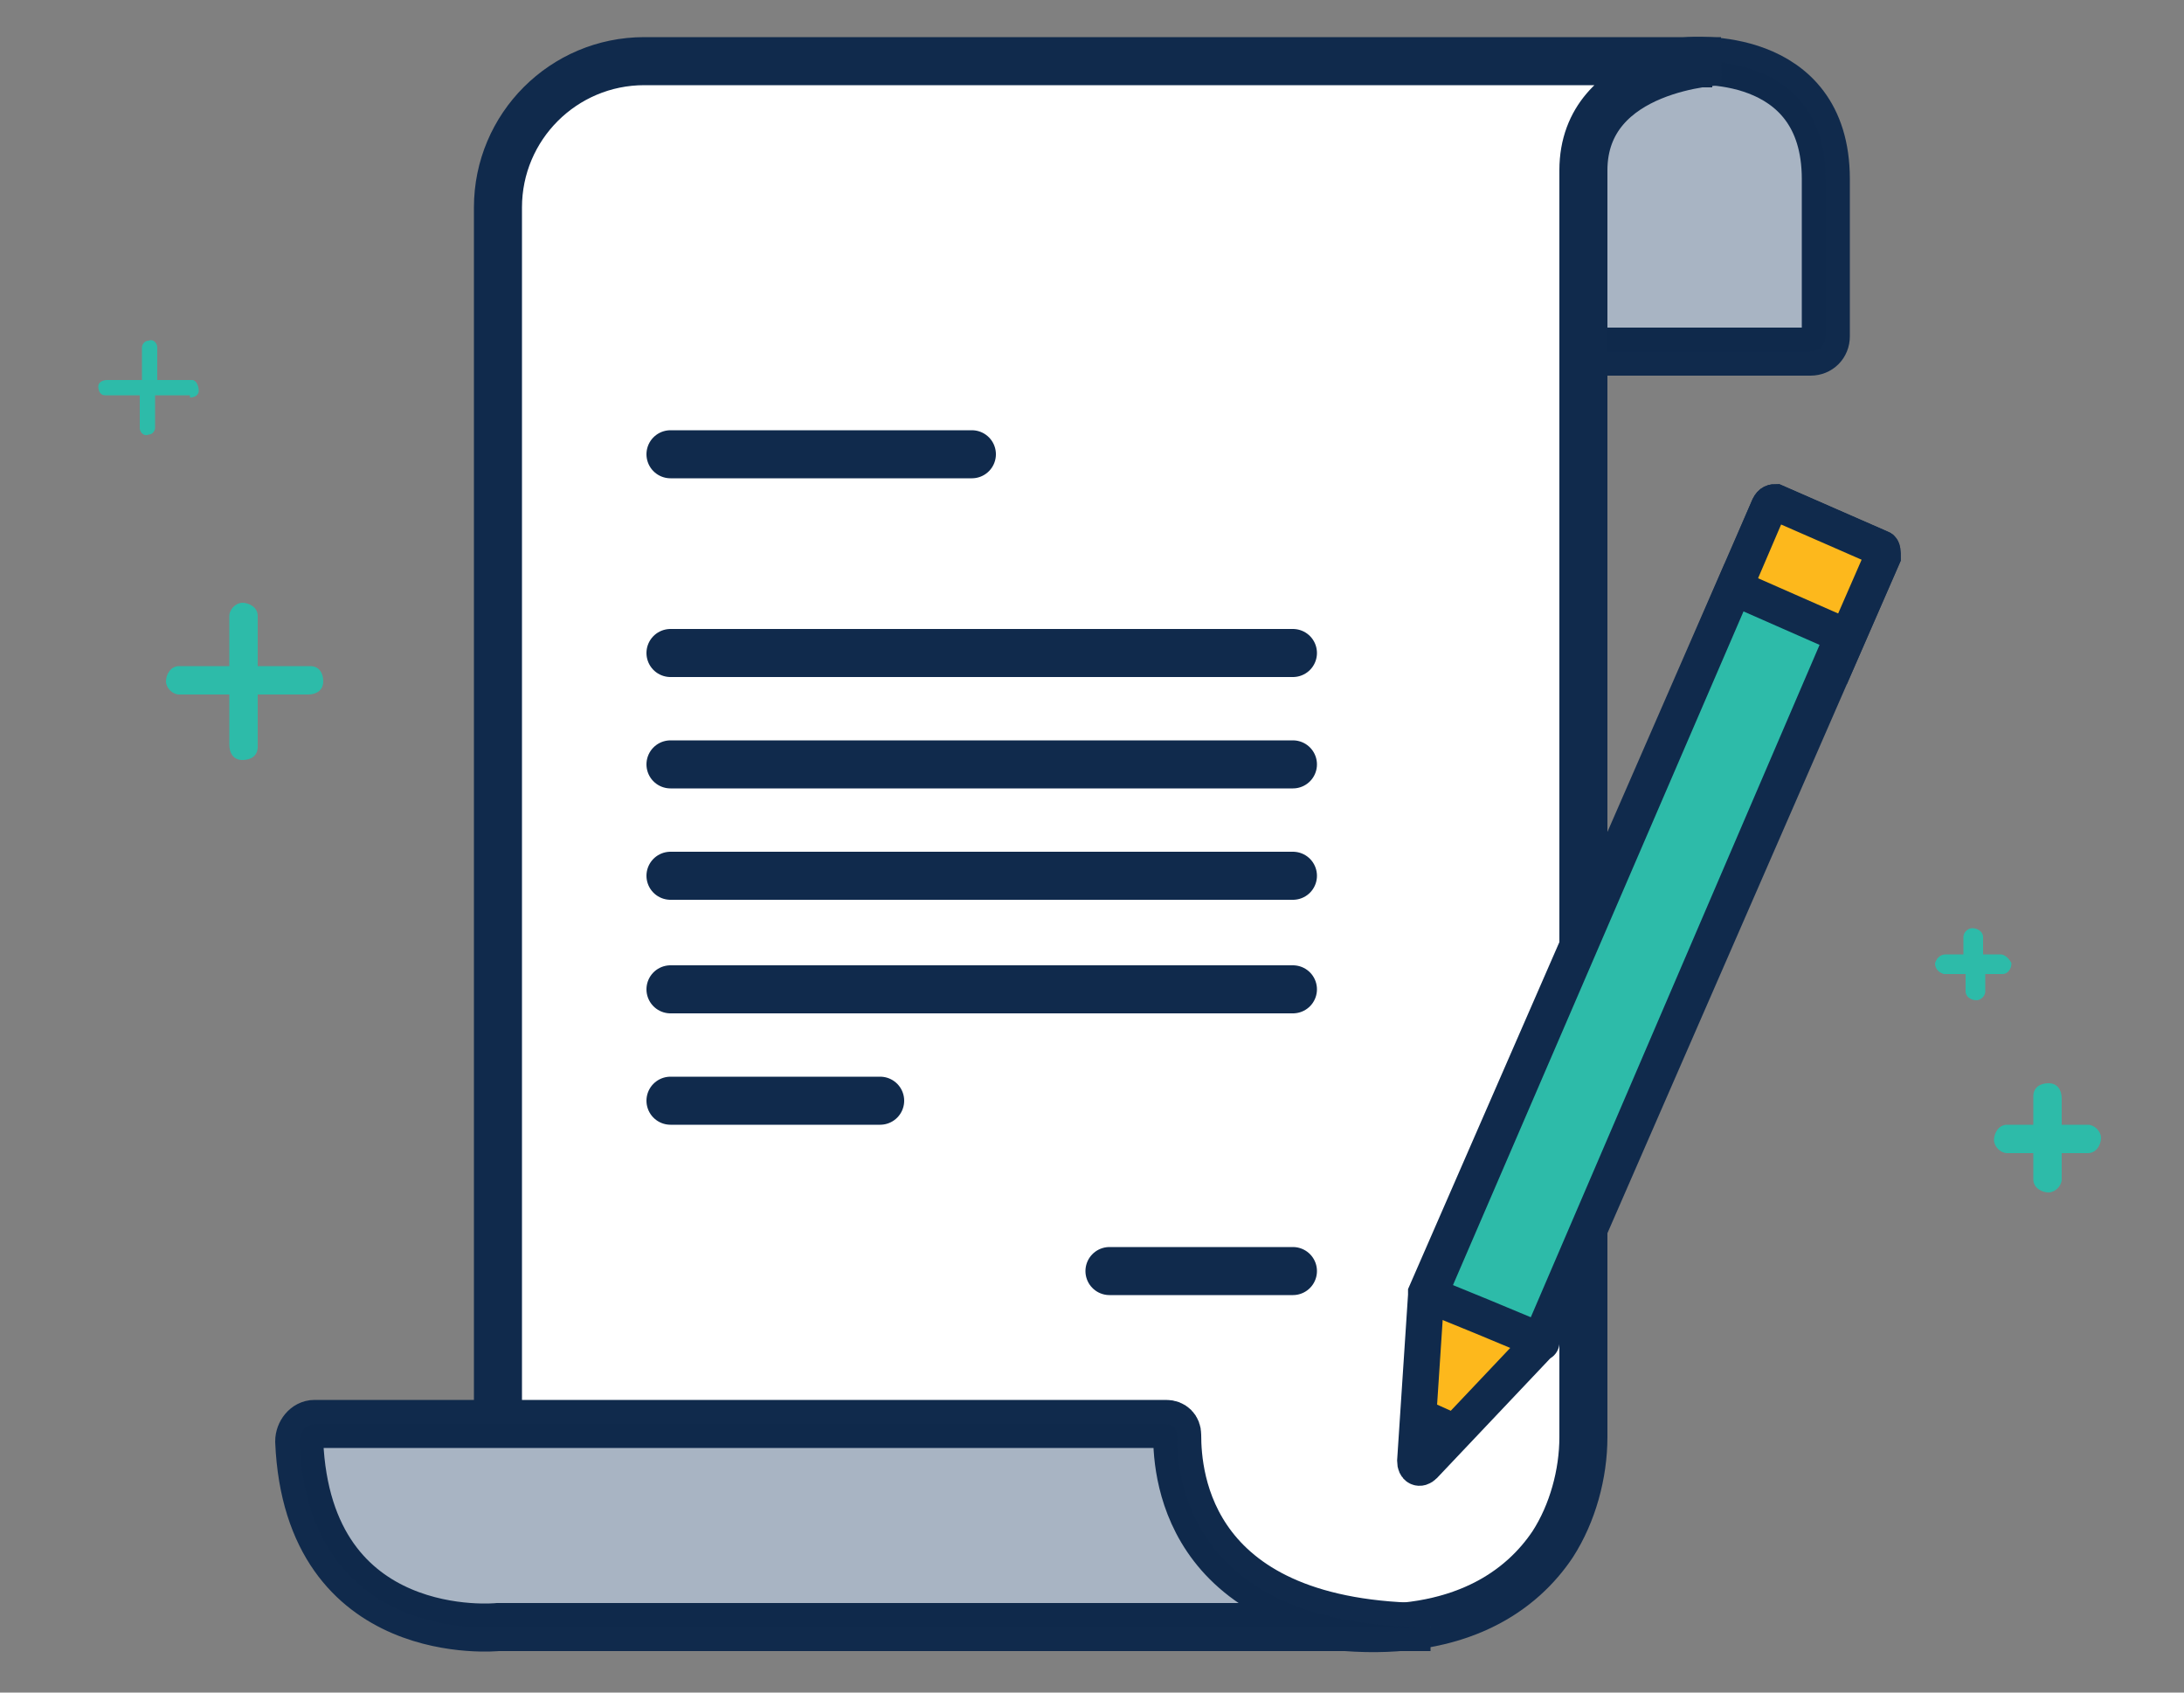 <svg xmlns="http://www.w3.org/2000/svg" xmlns:xlink="http://www.w3.org/1999/xlink" x="0px" y="0px" viewBox="0 0 100 77.5" style="enable-background:new 0 0 100 77.5;" xml:space="preserve"><rect x="0" y="0" width="100" height="77.5" fill="#808080" stroke="none"/><style type="text/css">	.st0{fill:#FDE1CB;}	.st1{fill:#E8AE8E;}	.st2{fill:#40BAEC;}	.st3{fill:#102A4C;}	.st4{opacity:0.15;fill:#40BAEC;}	.st5{fill:url(#SVGID_3_);}	.st6{fill:#144877;}	.st7{fill:#F4B94E;}	.st8{fill:#6F4FA3;}	.st9{fill:#F37254;}	.st10{fill:#2DBBA9;}	.st11{fill:#FFFFFF;}	.st12{opacity:0.15;fill:#694480;}	.st13{opacity:0.7;}	.st14{fill:#134777;}	.st15{fill:none;}	.st16{fill:url(#SVGID_8_);}	.st17{fill:url(#SVGID_9_);}	.st18{fill:url(#SVGID_10_);}	.st19{fill:url(#SVGID_11_);}	.st20{fill:url(#SVGID_12_);}	.st21{fill:url(#SVGID_13_);}	.st22{fill:url(#SVGID_14_);}	.st23{fill:url(#SVGID_15_);}	.st24{fill:url(#SVGID_16_);}	.st25{fill:url(#SVGID_17_);}	.st26{fill:url(#SVGID_18_);}	.st27{fill:url(#SVGID_19_);}	.st28{fill:url(#SVGID_20_);}	.st29{fill:url(#SVGID_21_);}	.st30{fill:url(#SVGID_22_);}	.st31{fill:url(#SVGID_23_);}	.st32{fill:url(#SVGID_24_);}	.st33{fill:url(#SVGID_25_);}	.st34{fill:url(#SVGID_26_);}	.st35{fill:url(#SVGID_27_);}	.st36{fill:url(#SVGID_28_);}	.st37{fill:url(#SVGID_29_);}	.st38{fill:url(#SVGID_30_);}	.st39{fill:url(#SVGID_31_);}	.st40{fill:url(#SVGID_32_);}	.st41{fill:url(#SVGID_33_);}	.st42{fill:url(#SVGID_34_);}	.st43{fill:url(#SVGID_35_);}	.st44{fill:url(#SVGID_36_);}	.st45{fill:url(#SVGID_37_);}	.st46{fill:url(#SVGID_38_);}	.st47{fill:url(#SVGID_39_);}	.st48{fill:url(#SVGID_40_);}	.st49{fill:url(#SVGID_41_);}	.st50{fill:url(#SVGID_42_);}	.st51{fill:url(#SVGID_43_);}	.st52{fill:url(#SVGID_44_);}	.st53{fill:url(#SVGID_45_);}	.st54{fill:url(#SVGID_46_);}	.st55{fill:url(#SVGID_47_);}	.st56{fill:url(#SVGID_48_);}	.st57{fill:url(#SVGID_49_);}	.st58{fill:url(#SVGID_50_);}	.st59{fill:url(#SVGID_51_);}	.st60{fill:url(#SVGID_52_);}	.st61{fill:url(#SVGID_53_);}	.st62{fill:url(#SVGID_54_);}	.st63{fill:url(#SVGID_55_);}	.st64{fill:url(#SVGID_56_);}	.st65{fill:url(#SVGID_57_);}	.st66{fill:url(#SVGID_58_);}	.st67{fill:url(#SVGID_59_);}	.st68{fill:url(#SVGID_60_);}	.st69{fill:url(#SVGID_61_);}	.st70{fill:url(#SVGID_62_);}	.st71{fill:url(#SVGID_63_);}	.st72{fill:url(#SVGID_64_);}	.st73{fill:url(#SVGID_65_);}	.st74{clip-path:url(#SVGID_73_);fill:url(#SVGID_74_);}	.st75{opacity:0.85;clip-path:url(#SVGID_80_);fill:#144877;}	.st76{opacity:0.85;clip-path:url(#SVGID_80_);fill:#40BAEC;}	.st77{clip-path:url(#SVGID_86_);fill:url(#SVGID_87_);}	.st78{opacity:0.6;}	.st79{clip-path:url(#SVGID_91_);fill:url(#SVGID_92_);}	.st80{fill:#3F8080;}	.st81{fill:none;stroke:#E9EFF6;stroke-miterlimit:10;}	.st82{fill:url(#SVGID_93_);}	.st83{fill:url(#SVGID_94_);}	.st84{fill:url(#SVGID_95_);}	.st85{fill:url(#SVGID_96_);}	.st86{fill:url(#SVGID_97_);}	.st87{fill:url(#SVGID_98_);}	.st88{fill:url(#SVGID_99_);}	.st89{fill:url(#SVGID_100_);}	.st90{fill:url(#SVGID_101_);}	.st91{fill:url(#SVGID_102_);}	.st92{fill:url(#SVGID_103_);}	.st93{fill:url(#SVGID_104_);}	.st94{fill:url(#SVGID_105_);}	.st95{fill:url(#SVGID_106_);}	.st96{fill:url(#SVGID_107_);}	.st97{fill:url(#SVGID_108_);}	.st98{fill:url(#SVGID_109_);}	.st99{fill:url(#SVGID_110_);}	.st100{fill:url(#SVGID_111_);}	.st101{fill:url(#SVGID_112_);}	.st102{fill:url(#SVGID_113_);}	.st103{fill:url(#SVGID_114_);}	.st104{fill:url(#SVGID_115_);}	.st105{fill:url(#SVGID_116_);}	.st106{fill:url(#SVGID_117_);}	.st107{fill:url(#SVGID_118_);}	.st108{fill:url(#SVGID_119_);}	.st109{fill:url(#SVGID_120_);}	.st110{fill:url(#SVGID_121_);}	.st111{opacity:0.7;fill:#FFFFFF;stroke:#144877;stroke-width:0.892;stroke-miterlimit:10;}	.st112{fill:none;stroke:#144877;stroke-width:2.287;stroke-miterlimit:10;}	.st113{fill:#52BDE2;}	.st114{fill:#E9EFF6;}	.st115{fill:none;stroke:#FFFFFF;stroke-width:2;stroke-miterlimit:10;}	.st116{fill:none;stroke:#FFFFFF;stroke-width:2;stroke-linecap:round;stroke-miterlimit:10;}	.st117{opacity:0.5;clip-path:url(#SVGID_123_);fill:#231F20;}	.st118{fill:none;stroke:#FFFFFF;stroke-width:3;stroke-linecap:round;stroke-miterlimit:10;}	.st119{opacity:0.2;fill:none;stroke:#40BAEC;stroke-width:0.96;stroke-miterlimit:10;}	.st120{fill:none;stroke:#FFFFFF;stroke-width:1.036;stroke-miterlimit:10;}	.st121{fill-rule:evenodd;clip-rule:evenodd;fill:#FFFFFF;}	.st122{opacity:0.7;fill:none;stroke:#FFFFFF;stroke-miterlimit:10;}	.st123{opacity:0.4;}	.st124{fill:none;stroke:#40BAEC;stroke-width:2.157;stroke-miterlimit:10;}	.st125{fill:none;stroke:#40BAEC;stroke-width:2.581;stroke-miterlimit:10;}	.st126{opacity:0.2;}	.st127{fill:none;stroke:#40BAEC;stroke-width:3;stroke-linecap:round;stroke-miterlimit:10;}	.st128{fill:none;stroke:#40BAEC;stroke-width:3;stroke-linecap:round;stroke-miterlimit:10;stroke-dasharray:5.845,11.688;}	.st129{opacity:0.2;enable-background:new    ;}	.st130{clip-path:url(#SVGID_129_);}	.st131{clip-path:url(#SVGID_131_);fill:#808087;}	.st132{clip-path:url(#SVGID_133_);}	.st133{clip-path:url(#SVGID_135_);fill:#808087;}	.st134{opacity:0.25;enable-background:new    ;}	.st135{clip-path:url(#SVGID_137_);}	.st136{clip-path:url(#SVGID_139_);fill:#1D8080;}	.st137{clip-path:url(#SVGID_141_);}	.st138{clip-path:url(#SVGID_143_);fill:#1D8080;}	.st139{clip-path:url(#SVGID_145_);}	.st140{clip-path:url(#SVGID_147_);fill:#1D8080;}	.st141{clip-path:url(#SVGID_149_);}	.st142{opacity:0.3;fill:#043156;}	.st143{clip-path:url(#SVGID_153_);}	.st144{fill:#808088;}	.st145{clip-path:url(#SVGID_157_);}	.st146{clip-path:url(#SVGID_161_);}	.st147{clip-path:url(#SVGID_163_);fill:#808087;}	.st148{clip-path:url(#SVGID_165_);}	.st149{clip-path:url(#SVGID_167_);fill:#808087;}	.st150{clip-path:url(#SVGID_169_);}	.st151{fill:#2DBBA9;stroke:#102A4C;stroke-width:3.19;stroke-miterlimit:10;}	.st152{fill:#6F4FA3;stroke:#102A4C;stroke-width:3.19;stroke-miterlimit:10;}	.st153{fill:#144877;stroke:#102A4C;stroke-width:3.19;stroke-miterlimit:10;}	.st154{fill:#F37254;stroke:#102A4C;stroke-width:3.19;stroke-miterlimit:10;}	.st155{fill:#FBBA36;stroke:#102A4C;stroke-width:3.19;stroke-miterlimit:10;}	.st156{fill:#40BAEC;stroke:#102A4C;stroke-width:3.19;stroke-miterlimit:10;}	.st157{fill:none;stroke:#102A4C;stroke-width:3.19;stroke-linecap:round;stroke-miterlimit:10;}	.st158{fill:none;stroke:#102A4C;stroke-width:3.19;stroke-linecap:round;stroke-miterlimit:10;stroke-dasharray:1.394,8.363;}	.st159{fill:none;stroke:#102A4C;stroke-width:3.19;stroke-linecap:round;stroke-miterlimit:10;stroke-dasharray:1.276,7.656;}	.st160{clip-path:url(#SVGID_173_);}	.st161{clip-path:url(#SVGID_175_);fill:#1D8080;}	.st162{clip-path:url(#SVGID_177_);}	.st163{clip-path:url(#SVGID_179_);fill:#1D8080;}	.st164{clip-path:url(#SVGID_181_);}	.st165{clip-path:url(#SVGID_183_);fill:#1D8080;}	.st166{clip-path:url(#SVGID_185_);}	.st167{clip-path:url(#SVGID_187_);fill:#1D8080;}	.st168{clip-path:url(#SVGID_189_);}	.st169{clip-path:url(#SVGID_191_);fill:#808087;}	.st170{clip-path:url(#SVGID_193_);}	.st171{clip-path:url(#SVGID_195_);fill:#808087;}	.st172{clip-path:url(#SVGID_197_);}	.st173{clip-path:url(#SVGID_201_);}	.st174{clip-path:url(#SVGID_205_);}	.st175{clip-path:url(#SVGID_209_);}	.st176{clip-path:url(#SVGID_213_);}	.st177{clip-path:url(#SVGID_217_);}	.st178{clip-path:url(#SVGID_221_);}	.st179{clip-path:url(#SVGID_225_);}	.st180{clip-path:url(#SVGID_229_);}	.st181{opacity:0.4;fill:#043156;}	.st182{clip-path:url(#SVGID_233_);}	.st183{clip-path:url(#SVGID_235_);fill:#1D8080;}	.st184{clip-path:url(#SVGID_237_);}	.st185{clip-path:url(#SVGID_239_);fill:#1D8080;}	.st186{clip-path:url(#SVGID_241_);}	.st187{clip-path:url(#SVGID_243_);fill:#1D8080;}	.st188{clip-path:url(#SVGID_245_);}	.st189{clip-path:url(#SVGID_247_);fill:#808087;}	.st190{clip-path:url(#SVGID_249_);}	.st191{clip-path:url(#SVGID_251_);fill:#808087;}	.st192{clip-path:url(#SVGID_253_);}	.st193{clip-path:url(#SVGID_257_);}	.st194{clip-path:url(#SVGID_261_);}	.st195{clip-path:url(#SVGID_265_);}	.st196{clip-path:url(#SVGID_269_);}	.st197{clip-path:url(#SVGID_273_);}	.st198{clip-path:url(#SVGID_277_);}	.st199{clip-path:url(#SVGID_281_);}	.st200{clip-path:url(#SVGID_285_);}	.st201{clip-path:url(#SVGID_289_);}	.st202{clip-path:url(#SVGID_291_);fill:#1D8080;}	.st203{clip-path:url(#SVGID_293_);}	.st204{clip-path:url(#SVGID_295_);fill:#1D8080;}	.st205{fill:none;stroke:#FFFFFF;stroke-miterlimit:10;}	.st206{fill:#FFFFFF;stroke:#102A4C;stroke-width:1.6;stroke-miterlimit:10;}	.st207{fill:none;stroke:#102A4C;stroke-width:1.569;stroke-linecap:round;stroke-linejoin:round;stroke-miterlimit:10;}	.st208{opacity:0.3;fill:#102A4C;}	.st209{fill:#2DBBA9;stroke:#102A4C;stroke-width:1.569;stroke-linejoin:round;stroke-miterlimit:10;}	.st210{fill:#40BAEC;stroke:#102A4C;stroke-width:1.569;stroke-linejoin:round;stroke-miterlimit:10;}	.st211{fill:none;stroke:#FFFFFF;stroke-width:1.569;stroke-linecap:round;stroke-linejoin:round;stroke-miterlimit:10;}	.st212{opacity:0.2;fill:#102A4C;}	.st213{fill:#FFFFFF;stroke:#102A4C;stroke-width:1.5;stroke-miterlimit:10;}	.st214{fill:none;stroke:#102A4C;stroke-width:1.5;stroke-miterlimit:10;}	.st215{fill:#40BAEC;stroke:#102A4C;stroke-miterlimit:10;}	.st216{fill:none;stroke:#102A4C;stroke-miterlimit:10;}	.st217{opacity:0.2;fill:#144877;}	.st218{fill:#FFFFFF;stroke:#102A4C;stroke-width:1.675;stroke-miterlimit:10;}	.st219{fill:none;stroke:#102A4C;stroke-width:1.675;stroke-miterlimit:10;}	.st220{fill:#40BAEC;stroke:#102A4C;stroke-width:1.116;stroke-miterlimit:10;}	.st221{fill:none;stroke:#102A4C;stroke-width:1.116;stroke-miterlimit:10;}	.st222{opacity:0.2;fill:#FFFFFF;}	.st223{opacity:0.2;fill:none;stroke:#102A4C;stroke-width:0.96;stroke-miterlimit:10;}	.st224{fill:#40BAEC;stroke:#102A4C;stroke-width:1.5;stroke-miterlimit:10;}	.st225{fill:#144877;stroke:#102A4C;stroke-miterlimit:10;}	.st226{fill:none;stroke:#102A4C;stroke-width:1.5;stroke-linecap:round;stroke-miterlimit:10;}	.st227{fill:#FFFFFF;stroke:#102A4C;stroke-miterlimit:10;}			.st228{opacity:0.2;fill:none;stroke:#40BAEC;stroke-width:3.184;stroke-linecap:round;stroke-miterlimit:10;stroke-dasharray:6.202,12.403;}	.st229{fill:#FBC14A;stroke:#102A4C;stroke-width:2.011;stroke-miterlimit:10;}	.st230{fill:#FFFFFF;stroke:#FFFFFF;stroke-width:1.186;stroke-miterlimit:10;}	.st231{fill:#FF8080;}	.st232{opacity:0.55;}	.st233{fill:#FFFFFF;stroke:#102A4C;stroke-width:2.372;stroke-miterlimit:10;}	.st234{fill:#FF805C;stroke:#102A4C;stroke-width:2.011;stroke-linecap:round;stroke-linejoin:round;stroke-miterlimit:10;}	.st235{fill:#648080;}	.st236{clip-path:url(#SVGID_305_);}	.st237{clip-path:url(#SVGID_309_);}	.st238{clip-path:url(#SVGID_311_);fill:#1D8080;}	.st239{clip-path:url(#SVGID_313_);}	.st240{clip-path:url(#SVGID_315_);fill:#1D8080;}	.st241{clip-path:url(#SVGID_317_);}	.st242{clip-path:url(#SVGID_319_);fill:#1D8080;}	.st243{clip-path:url(#SVGID_321_);}	.st244{clip-path:url(#SVGID_323_);fill:#1D8080;}	.st245{clip-path:url(#SVGID_325_);}	.st246{clip-path:url(#SVGID_327_);fill:#1D8080;}	.st247{clip-path:url(#SVGID_329_);}	.st248{clip-path:url(#SVGID_331_);fill:#1D8080;}	.st249{clip-path:url(#SVGID_333_);}	.st250{clip-path:url(#SVGID_335_);fill:#1D8080;}	.st251{fill:#75CBE7;}	.st252{fill:#40BAEC;stroke:#102A4C;stroke-width:2.02;stroke-miterlimit:10;}	.st253{opacity:0.2;fill:#071C2D;}	.st254{opacity:0.3;fill:none;stroke:#FFFFFF;stroke-width:2;stroke-linecap:round;stroke-miterlimit:10;}	.st255{fill:none;stroke:#40BAEC;stroke-width:1.557;stroke-miterlimit:10;}	.st256{fill:none;stroke:#40BAEC;stroke-width:1.863;stroke-miterlimit:10;}	.st257{opacity:0.5;}	.st258{clip-path:url(#SVGID_339_);}	.st259{clip-path:url(#SVGID_341_);fill:#808087;}	.st260{clip-path:url(#SVGID_343_);}	.st261{clip-path:url(#SVGID_345_);fill:#808087;}	.st262{clip-path:url(#SVGID_347_);}	.st263{clip-path:url(#SVGID_349_);fill:#1D8080;}	.st264{clip-path:url(#SVGID_351_);}	.st265{clip-path:url(#SVGID_353_);fill:#1D8080;}	.st266{clip-path:url(#SVGID_355_);}	.st267{clip-path:url(#SVGID_357_);fill:#1D8080;}	.st268{clip-path:url(#SVGID_359_);}	.st269{fill:#CFD4DB;}	.st270{fill:#E2F5FC;}	.st271{fill:#F8AA98;}	.st272{clip-path:url(#SVGID_361_);}	.st273{clip-path:url(#SVGID_363_);fill:#40BAEC;}	.st274{clip-path:url(#SVGID_365_);}	.st275{clip-path:url(#SVGID_367_);fill:#40BAEC;}	.st276{clip-path:url(#SVGID_369_);}	.st277{clip-path:url(#SVGID_371_);}	.st278{fill:none;stroke:#40BAEC;stroke-width:11;stroke-miterlimit:10;}	.st279{clip-path:url(#SVGID_375_);fill:none;stroke:#40BAEC;stroke-width:11;stroke-miterlimit:10;}	.st280{clip-path:url(#SVGID_375_);}	.st281{clip-path:url(#SVGID_379_);}	.st282{clip-path:url(#SVGID_383_);}	.st283{fill:none;stroke:#40BAEC;stroke-width:1.5;stroke-miterlimit:10;}	.st284{fill:none;stroke:#144877;stroke-width:1.5;stroke-linecap:round;stroke-miterlimit:10;}	.st285{fill:none;stroke:#144877;stroke-width:3;stroke-linecap:round;stroke-miterlimit:10;}	.st286{fill:none;stroke:#40BAEC;stroke-width:2.801;stroke-miterlimit:10;}	.st287{fill:none;stroke:#144877;stroke-width:2.029;stroke-linecap:round;stroke-miterlimit:10;}	.st288{fill:none;stroke:#40BAEC;stroke-width:0.25;stroke-miterlimit:10;}	.st289{clip-path:url(#SVGID_387_);}	.st290{clip-path:url(#SVGID_389_);fill:#1D8080;}	.st291{clip-path:url(#SVGID_391_);}	.st292{clip-path:url(#SVGID_393_);fill:#1D8080;}	.st293{clip-path:url(#SVGID_395_);}	.st294{clip-path:url(#SVGID_397_);fill:#1D8080;}	.st295{clip-path:url(#SVGID_399_);}	.st296{fill:#40BAEC;stroke:#102A4C;stroke-width:0.641;stroke-miterlimit:10;}	.st297{fill:#144877;stroke:#102A4C;stroke-width:0.641;stroke-miterlimit:10;}	.st298{fill:#E9EFF6;stroke:#102A4C;stroke-width:0.427;stroke-miterlimit:10;}	.st299{fill:none;stroke:#FFFFFF;stroke-width:0.641;stroke-linecap:round;stroke-miterlimit:10;}	.st300{fill:#FFFFFF;stroke:#102A4C;stroke-width:0.427;stroke-miterlimit:10;}	.st301{fill:none;stroke:#102A4C;stroke-width:0.641;stroke-miterlimit:10;}	.st302{fill:none;stroke:#102A4C;stroke-width:0.641;stroke-linecap:round;stroke-miterlimit:10;}	.st303{fill:#40BAEC;stroke:#102A4C;stroke-width:5;stroke-miterlimit:10;}	.st304{fill:none;stroke:#102A4C;stroke-width:5;stroke-linecap:round;stroke-miterlimit:10;}	.st305{fill:#1D809C;stroke:#102A4C;stroke-width:5;stroke-miterlimit:10;}	.st306{fill:#3CB4E5;}	.st307{fill:url(#SVGID_402_);}	.st308{fill:#2D2A26;}	.st309{fill:#DB0032;}	.st310{stroke:#2D2A26;stroke-width:0.361;}	.st311{fill:#CF3339;}	.st312{fill:#00AEEF;}	.st313{fill:#80BC00;}	.st314{fill:#F18A00;}	.st315{fill:#0047BA;}	.st316{fill:#231F20;}	.st317{fill:#984857;}	.st318{fill:#FF8700;}	.st319{fill:none;stroke:#231F20;stroke-width:2.500000e-02;}	.st320{fill:none;stroke:#231F20;stroke-width:8.000000e-03;}	.st321{fill:none;stroke:#231F20;stroke-width:0.122;}	.st322{fill:#E9EFF6;stroke:#102A4C;stroke-width:4;stroke-miterlimit:10;}	.st323{fill:#FFFFFF;stroke:#102A4C;stroke-width:4;stroke-miterlimit:10;}	.st324{fill:#F4B94E;stroke:#102A4C;stroke-width:4;stroke-miterlimit:10;}	.st325{fill:#F37254;stroke:#102A4C;stroke-width:2.88;stroke-miterlimit:10;}	.st326{fill:none;stroke:#102A4C;stroke-width:4;stroke-linecap:round;stroke-miterlimit:10;}	.st327{clip-path:url(#SVGID_404_);}	.st328{clip-path:url(#SVGID_406_);fill:#1D8080;}	.st329{clip-path:url(#SVGID_408_);}	.st330{clip-path:url(#SVGID_410_);fill:#1D8080;}	.st331{clip-path:url(#SVGID_412_);}	.st332{clip-path:url(#SVGID_414_);fill:#1D8080;}	.st333{fill:#E9EFF6;stroke:#102A4C;stroke-width:4.507;stroke-miterlimit:10;}	.st334{fill:#FFFFFF;stroke:#102A4C;stroke-width:4.507;stroke-miterlimit:10;}	.st335{fill:#40BAEC;stroke:#102A4C;stroke-width:3.245;stroke-miterlimit:10;}	.st336{fill:none;stroke:#102A4C;stroke-width:4.507;stroke-linecap:round;stroke-miterlimit:10;}	.st337{fill:#FDB81C;stroke:#102A4C;stroke-width:4.507;stroke-miterlimit:10;}	.st338{fill:none;stroke:#144877;stroke-linecap:round;stroke-miterlimit:10;}	.st339{fill:#144877;stroke:#102A4C;stroke-width:2.5;stroke-linecap:round;stroke-miterlimit:10;}	.st340{fill:#40BAEC;stroke:#102A4C;stroke-width:2.5;stroke-miterlimit:10;}	.st341{fill:none;stroke:#102A4C;stroke-width:2.5;stroke-linecap:round;stroke-miterlimit:10;}	.st342{fill:#245E80;stroke:#102A4C;stroke-width:2.5;stroke-miterlimit:10;}	.st343{fill:#245E80;stroke:#102A4C;stroke-width:2.5;stroke-linecap:round;stroke-miterlimit:10;}	.st344{fill:none;stroke:#40BAEC;stroke-width:2;stroke-linecap:round;stroke-miterlimit:10;}	.st345{fill:#102A4C;stroke:#102A4C;stroke-width:0.25;stroke-miterlimit:10;}	.st346{fill:#102A4C;stroke:#102A4C;stroke-miterlimit:10;}	.st347{fill:#40BAEC;stroke:#102A4C;stroke-width:2.514;stroke-miterlimit:10;}	.st348{fill:#144877;stroke:#102A4C;stroke-width:2.514;stroke-miterlimit:10;}	.st349{fill:#40BAEC;stroke:#102A4C;stroke-width:2.427;stroke-miterlimit:10;}	.st350{fill:none;stroke:#FFFFFF;stroke-width:2.5;stroke-linecap:round;stroke-miterlimit:10;}	.st351{fill:#144877;stroke:#102A4C;stroke-width:2.286;stroke-miterlimit:10;}	.st352{fill:#40BAEC;stroke:#102A4C;stroke-width:2.286;stroke-miterlimit:10;}	.st353{fill:#40BAEC;stroke:#102A4C;stroke-width:2.461;stroke-miterlimit:10;}	.st354{fill:#144877;stroke:#102A4C;stroke-width:2.461;stroke-miterlimit:10;}	.st355{clip-path:url(#SVGID_416_);}	.st356{clip-path:url(#SVGID_420_);}	.st357{clip-path:url(#SVGID_424_);}	.st358{clip-path:url(#SVGID_428_);}	.st359{fill:#195580;}	.st360{fill:#102A4C;stroke:#102A4C;stroke-width:0.284;stroke-miterlimit:10;}	.st361{fill:#40BAEC;stroke:#102A4C;stroke-width:0.942;stroke-miterlimit:10;}	.st362{fill:#144877;stroke:#102A4C;stroke-width:2.638;stroke-miterlimit:10;}	.st363{fill:none;stroke:#102A4C;stroke-width:2.286;stroke-miterlimit:10;}	.st364{fill:none;stroke:#102A4C;stroke-width:2.286;stroke-linecap:round;stroke-miterlimit:10;}	.st365{fill:#40BAEC;stroke:#102A4C;stroke-width:2.286;stroke-linecap:round;stroke-miterlimit:10;}	.st366{fill:#FFAFA8;}	.st367{fill:#FED67B;}	.st368{fill:#F37254;stroke:#102A4C;stroke-width:3;stroke-miterlimit:10;}	.st369{fill:#40BAEC;stroke:#102A4C;stroke-width:3;stroke-miterlimit:10;}	.st370{fill:#6F4FA3;stroke:#102A4C;stroke-width:3;stroke-miterlimit:10;}	.st371{fill:#F4B94E;stroke:#102A4C;stroke-width:3;stroke-miterlimit:10;}	.st372{fill:#2DBBA9;stroke:#102A4C;stroke-width:3;stroke-miterlimit:10;}	.st373{fill:#144877;stroke:#102A4C;stroke-width:3;stroke-miterlimit:10;}	.st374{fill:#FDB81C;stroke:#102A4C;stroke-width:3;stroke-miterlimit:10;}	.st375{opacity:0.2;fill:none;stroke:#FFFFFF;stroke-width:1.822;stroke-linecap:round;stroke-miterlimit:10;}	.st376{opacity:0.4;fill:none;stroke:#FFFFFF;stroke-width:1.822;stroke-linecap:round;stroke-miterlimit:10;}	.st377{clip-path:url(#SVGID_432_);}	.st378{clip-path:url(#SVGID_434_);fill:#808087;}	.st379{clip-path:url(#SVGID_436_);}	.st380{clip-path:url(#SVGID_438_);fill:#808087;}	.st381{clip-path:url(#SVGID_440_);}	.st382{clip-path:url(#SVGID_442_);fill:#1D8080;}	.st383{clip-path:url(#SVGID_444_);}	.st384{clip-path:url(#SVGID_446_);fill:#1D8080;}	.st385{clip-path:url(#SVGID_448_);}	.st386{clip-path:url(#SVGID_450_);fill:#1D8080;}	.st387{clip-path:url(#SVGID_452_);}	.st388{clip-path:url(#SVGID_454_);fill:#1D8080;}	.st389{clip-path:url(#SVGID_456_);}	.st390{clip-path:url(#SVGID_458_);fill:#1D8080;}	.st391{clip-path:url(#SVGID_460_);}	.st392{clip-path:url(#SVGID_462_);fill:#1D8080;}	.st393{clip-path:url(#SVGID_464_);}	.st394{fill:#FFFFFF;stroke:#102A4C;stroke-width:5;stroke-miterlimit:10;}	.st395{fill:#144877;stroke:#144877;stroke-width:1.812;stroke-miterlimit:10;}	.st396{opacity:0.1;}	.st397{fill:#144877;stroke:#102A4C;stroke-width:3.623;stroke-miterlimit:10;}	.st398{fill:none;stroke:#40BAEC;stroke-width:5;stroke-linecap:round;stroke-linejoin:round;stroke-miterlimit:10;}	.st399{clip-path:url(#SVGID_468_);}	.st400{clip-path:url(#SVGID_470_);fill:#40BAEC;}	.st401{clip-path:url(#SVGID_472_);}	.st402{clip-path:url(#SVGID_474_);fill:#40BAEC;}	.st403{clip-path:url(#SVGID_476_);}	.st404{clip-path:url(#SVGID_478_);fill:#40BAEC;}	.st405{clip-path:url(#SVGID_480_);}	.st406{clip-path:url(#SVGID_482_);fill:#40BAEC;}	.st407{clip-path:url(#SVGID_484_);}	.st408{clip-path:url(#SVGID_486_);fill:#40BAEC;}	.st409{fill:none;stroke:#102A4C;stroke-width:3;stroke-linecap:round;stroke-miterlimit:10;}	.st410{fill:#40BAEC;stroke:#102A4C;stroke-width:2;stroke-miterlimit:10;}	.st411{fill:none;stroke:#102A4C;stroke-width:3;stroke-miterlimit:10;}	.st412{fill:#40BAEC;stroke:#102A4C;stroke-width:2.221;stroke-linecap:round;stroke-linejoin:round;stroke-miterlimit:10;}	.st413{fill:none;stroke:#40BAEC;stroke-width:2.593;stroke-linecap:round;stroke-linejoin:round;stroke-miterlimit:10;}	.st414{clip-path:url(#SVGID_488_);}	.st415{clip-path:url(#SVGID_492_);}	.st416{clip-path:url(#SVGID_496_);}	.st417{clip-path:url(#SVGID_500_);}	.st418{clip-path:url(#SVGID_504_);}	.st419{clip-path:url(#SVGID_508_);}	.st420{clip-path:url(#SVGID_512_);}	.st421{clip-path:url(#SVGID_516_);}	.st422{opacity:0.4;fill:#102A4C;}	.st423{fill:#FDB81C;stroke:#102A4C;stroke-width:2.125;stroke-miterlimit:10;}	.st424{fill:#FFFFFF;stroke:#FFFFFF;stroke-width:0.77;stroke-miterlimit:10;}	.st425{opacity:0.25;}	.st426{fill:#144877;stroke:#102A4C;stroke-width:1.54;stroke-miterlimit:10;}	.st427{fill:none;stroke:#FDB81C;stroke-width:2.125;stroke-linecap:round;stroke-linejoin:round;stroke-miterlimit:10;}	.st428{fill:#FDB81C;stroke:#102A4C;stroke-width:4.969;stroke-miterlimit:10;}	.st429{fill:#FFFFFF;stroke:#FFFFFF;stroke-width:1.8;stroke-miterlimit:10;}	.st430{fill:#144877;stroke:#102A4C;stroke-width:3.601;stroke-miterlimit:10;}	.st431{fill:none;stroke:#40BAEC;stroke-width:4.969;stroke-linecap:round;stroke-linejoin:round;stroke-miterlimit:10;}	.st432{fill:#FBBA36;stroke:#102A4C;stroke-width:3.875;stroke-miterlimit:10;}	.st433{fill:#F37254;stroke:#102A4C;stroke-width:3.875;stroke-miterlimit:10;}	.st434{clip-path:url(#SVGID_520_);}	.st435{clip-path:url(#SVGID_522_);fill:#40BAEC;}	.st436{clip-path:url(#SVGID_524_);}	.st437{clip-path:url(#SVGID_526_);fill:#40BAEC;}	.st438{fill:#40BAEC;stroke:#102A4C;stroke-width:6.238;stroke-miterlimit:10;}	.st439{fill:#144877;stroke:#102A4C;stroke-width:6.238;stroke-miterlimit:10;}	.st440{fill:none;stroke:#40BAEC;stroke-width:4.196;stroke-linecap:round;stroke-linejoin:round;stroke-miterlimit:10;}	.st441{clip-path:url(#SVGID_528_);}	.st442{clip-path:url(#SVGID_530_);}	.st443{fill:#102A4C;stroke:#102A4C;stroke-width:0.75;stroke-miterlimit:10;}	.st444{fill:#102A4C;stroke:#102A4C;stroke-width:0.5;stroke-miterlimit:10;}	.st445{fill:#144877;stroke:#102A4C;stroke-width:2;stroke-miterlimit:10;}	.st446{fill:none;stroke:#102A4C;stroke-width:2;stroke-linecap:round;stroke-miterlimit:10;}	.st447{fill:#F37254;stroke:#102A4C;stroke-width:1.908;stroke-linecap:round;stroke-miterlimit:10;}	.st448{fill:#FDB81C;stroke:#102A4C;stroke-width:1.526;stroke-linecap:round;stroke-miterlimit:10;}	.st449{fill:#40BAEC;stroke:#102A4C;stroke-width:1.526;stroke-linecap:round;stroke-miterlimit:10;}	.st450{clip-path:url(#SVGID_532_);}	.st451{clip-path:url(#SVGID_534_);}	.st452{clip-path:url(#SVGID_538_);}	.st453{clip-path:url(#SVGID_542_);}	.st454{clip-path:url(#SVGID_546_);}	.st455{fill:#FBBA36;}	.st456{fill:#BBD5D4;}	.st457{fill:#FDB81C;stroke:#102A4C;stroke-width:2.906;stroke-miterlimit:10;}	.st458{fill:#FEDB8D;stroke:#102A4C;stroke-width:2.906;stroke-miterlimit:10;}	.st459{fill:#102A4C;stroke:#102A4C;stroke-width:2.811;stroke-miterlimit:10;}	.st460{fill:#BFC6D5;}	.st461{fill:none;stroke:#102A4C;stroke-width:2.987;stroke-miterlimit:10;}	.st462{fill:#40BAEC;stroke:#102A4C;stroke-width:2.987;stroke-miterlimit:10;}	.st463{fill:#144877;stroke:#102A4C;stroke-width:1.103;stroke-miterlimit:10;}	.st464{opacity:0.4;fill:#FFFFFF;}	.st465{fill:#FDB81C;}	.st466{fill:#FEDB8D;}	.st467{fill:#FDB81C;stroke:#102A4C;stroke-width:2.941;stroke-miterlimit:10;}	.st468{fill:#40BAEC;stroke:#102A4C;stroke-width:2.941;stroke-miterlimit:10;}	.st469{fill:#F37254;stroke:#102A4C;stroke-width:2.941;stroke-miterlimit:10;}	.st470{clip-path:url(#SVGID_550_);}	.st471{clip-path:url(#SVGID_552_);fill:#40BAEC;}	.st472{fill:#A0DDF5;}	.st473{fill:#188880;}	.st474{fill:#51C7B8;stroke:#102A4C;stroke-width:2.272;stroke-miterlimit:10;}	.st475{fill:#876DB3;}	.st476{fill:#51C7B8;}	.st477{opacity:0.6;fill:#FFFFFF;}	.st478{fill:#40BAEC;stroke:#102A4C;stroke-width:4;stroke-miterlimit:10;}	.st479{fill:#144877;stroke:#102A4C;stroke-width:4;stroke-miterlimit:10;}	.st480{fill:none;stroke:#102A4C;stroke-width:4;stroke-miterlimit:10;}	.st481{fill:#2DBBA9;stroke:#102A4C;stroke-width:4;stroke-miterlimit:10;}	.st482{fill:#8DAE3B;}	.st483{fill:#9EAFC0;stroke:#102A4C;stroke-width:2;stroke-miterlimit:10;}	.st484{clip-path:url(#SVGID_554_);}	.st485{fill:#40BAEC;stroke:#102A4C;stroke-width:4;stroke-linejoin:round;stroke-miterlimit:10;}	.st486{fill:none;stroke:#FFFFFF;stroke-width:2.961;stroke-linecap:round;stroke-linejoin:round;stroke-miterlimit:10;}	.st487{fill:#102A4C;stroke:#102A4C;stroke-width:0.31;stroke-miterlimit:10;}	.st488{fill:#FDE1CB;stroke:#102A4C;stroke-width:2;stroke-miterlimit:10;}	.st489{fill:#FDE1CB;stroke:#102A4C;stroke-width:2;stroke-linecap:round;stroke-miterlimit:10;}	.st490{fill:#E9EFF6;stroke:#102A4C;stroke-width:3.898;stroke-miterlimit:10;}	.st491{fill:#FFFFFF;stroke:#102A4C;stroke-width:3.898;stroke-miterlimit:10;}	.st492{fill:none;stroke:#102A4C;stroke-width:3.898;stroke-linecap:round;stroke-miterlimit:10;}	.st493{fill:#E9EFF6;stroke:#102A4C;stroke-width:2.2;stroke-miterlimit:10;}	.st494{fill:#FFFFFF;stroke:#102A4C;stroke-width:2.2;stroke-miterlimit:10;}	.st495{fill:none;stroke:#102A4C;stroke-width:2.2;stroke-linecap:round;stroke-miterlimit:10;}	.st496{fill:#FDB81C;stroke:#102A4C;stroke-width:1.659;stroke-miterlimit:10;}	.st497{fill:#40BAEC;stroke:#102A4C;stroke-width:1.659;stroke-miterlimit:10;}	.st498{fill:#2DBBA9;stroke:#102A4C;stroke-width:1.659;stroke-miterlimit:10;}	.st499{clip-path:url(#SVGID_558_);fill:url(#SVGID_559_);}	.st500{fill:url(#SVGID_560_);}	.st501{fill:url(#SVGID_561_);}	.st502{fill:url(#SVGID_562_);}	.st503{fill:url(#SVGID_563_);}	.st504{fill:url(#SVGID_564_);}	.st505{fill:url(#SVGID_565_);}	.st506{fill:url(#SVGID_566_);}	.st507{fill:url(#SVGID_567_);}	.st508{fill:url(#SVGID_568_);}	.st509{fill:url(#SVGID_569_);}	.st510{fill:url(#SVGID_570_);}	.st511{fill:url(#SVGID_571_);}	.st512{fill:url(#SVGID_572_);}	.st513{fill:url(#SVGID_573_);}	.st514{fill:url(#SVGID_574_);}	.st515{fill:url(#SVGID_575_);}	.st516{fill:url(#SVGID_576_);}	.st517{fill:url(#SVGID_577_);}	.st518{fill:url(#SVGID_578_);}	.st519{fill:url(#SVGID_579_);}	.st520{fill:url(#SVGID_580_);}	.st521{fill:url(#SVGID_581_);}	.st522{fill:url(#SVGID_582_);}	.st523{fill:url(#SVGID_583_);}	.st524{fill:url(#SVGID_584_);}	.st525{fill:url(#SVGID_585_);}	.st526{fill:url(#SVGID_586_);}	.st527{fill:url(#SVGID_587_);}	.st528{fill:url(#SVGID_588_);}	.st529{opacity:0.7;fill:#144877;}	.st530{fill-rule:evenodd;clip-rule:evenodd;fill:#102A4C;}	.st531{fill-rule:evenodd;clip-rule:evenodd;fill:#40BAEC;}	.st532{clip-path:url(#SVGID_590_);}	.st533{clip-path:url(#SVGID_592_);fill:#1D8080;}	.st534{clip-path:url(#SVGID_594_);}	.st535{clip-path:url(#SVGID_596_);fill:#1D8080;}	.st536{clip-path:url(#SVGID_598_);}	.st537{clip-path:url(#SVGID_600_);fill:#1D8080;}	.st538{fill:none;stroke:#FFFFFF;stroke-linecap:round;stroke-miterlimit:10;}	.st539{clip-path:url(#SVGID_614_);fill:#102A4C;}	.st540{fill:#E9EFF6;stroke:#102A4C;stroke-width:2.708;stroke-miterlimit:10;}	.st541{fill:#40BAEC;stroke:#102A4C;stroke-width:2.708;stroke-miterlimit:10;}	.st542{opacity:0.1;fill:#40BAEC;}	.st543{opacity:0.1;fill:#2DBBA9;}	.st544{opacity:0.1;fill:#FDB81C;}	.st545{clip-path:url(#SVGID_622_);fill:url(#SVGID_623_);}	.st546{fill:url(#SVGID_624_);}	.st547{fill:url(#SVGID_625_);}	.st548{fill:url(#SVGID_626_);}	.st549{fill:url(#SVGID_627_);}	.st550{fill:url(#SVGID_628_);}	.st551{fill:url(#SVGID_629_);}	.st552{fill:url(#SVGID_630_);}	.st553{fill:url(#SVGID_631_);}	.st554{fill:url(#SVGID_632_);}	.st555{fill:url(#SVGID_633_);}	.st556{fill:url(#SVGID_634_);}	.st557{fill:url(#SVGID_635_);}	.st558{fill:url(#SVGID_636_);}	.st559{fill:url(#SVGID_637_);}	.st560{fill:url(#SVGID_638_);}	.st561{fill:url(#SVGID_639_);}	.st562{fill:url(#SVGID_640_);}	.st563{fill:url(#SVGID_641_);}	.st564{fill:url(#SVGID_642_);}	.st565{fill:url(#SVGID_643_);}	.st566{fill:url(#SVGID_644_);}	.st567{fill:url(#SVGID_645_);}	.st568{fill:url(#SVGID_646_);}	.st569{fill:url(#SVGID_647_);}	.st570{fill:url(#SVGID_648_);}	.st571{fill:url(#SVGID_649_);}	.st572{fill:url(#SVGID_650_);}	.st573{fill:url(#SVGID_651_);}	.st574{fill:url(#SVGID_652_);}	.st575{fill:#C0CCD3;}	.st576{opacity:0.3;fill:#FFFFFF;}	.st577{fill:none;stroke:#40BAEC;stroke-width:2;stroke-miterlimit:10;}	.st578{fill:none;stroke:#FDB81C;stroke-width:2;stroke-miterlimit:10;}	.st579{fill:none;stroke:#2DBBA9;stroke-width:2;stroke-miterlimit:10;}	.st580{clip-path:url(#SVGID_674_);fill:#102A4C;}	.st581{clip-path:url(#SVGID_676_);}	.st582{clip-path:url(#SVGID_678_);fill:#1D8080;}	.st583{clip-path:url(#SVGID_680_);}	.st584{clip-path:url(#SVGID_682_);fill:#1D8080;}	.st585{clip-path:url(#SVGID_684_);}	.st586{clip-path:url(#SVGID_686_);fill:#1D8080;}	.st587{clip-path:url(#SVGID_688_);}	.st588{clip-path:url(#SVGID_690_);fill:#1D8080;}	.st589{clip-path:url(#SVGID_692_);}	.st590{clip-path:url(#SVGID_694_);fill:#1D8080;}	.st591{clip-path:url(#SVGID_696_);}	.st592{clip-path:url(#SVGID_698_);fill:#1D8080;}	.st593{fill:#97A3AA;}	.st594{fill:none;stroke:#F4B94E;stroke-width:2;stroke-miterlimit:10;}	.st595{clip-path:url(#SVGID_702_);}	.st596{clip-path:url(#SVGID_704_);fill:#808087;}	.st597{clip-path:url(#SVGID_706_);}	.st598{clip-path:url(#SVGID_708_);fill:#808087;}	.st599{clip-path:url(#SVGID_710_);}	.st600{clip-path:url(#SVGID_712_);fill:#1D8080;}	.st601{clip-path:url(#SVGID_714_);}	.st602{clip-path:url(#SVGID_716_);fill:#1D8080;}	.st603{clip-path:url(#SVGID_718_);}	.st604{clip-path:url(#SVGID_720_);fill:#1D8080;}	.st605{clip-path:url(#SVGID_722_);}	.st606{clip-path:url(#SVGID_726_);}	.st607{clip-path:url(#SVGID_730_);}	.st608{clip-path:url(#SVGID_734_);}	.st609{clip-path:url(#SVGID_736_);fill:#808087;}	.st610{clip-path:url(#SVGID_738_);}	.st611{clip-path:url(#SVGID_740_);fill:#808087;}	.st612{clip-path:url(#SVGID_742_);}	.st613{clip-path:url(#SVGID_746_);}	.st614{clip-path:url(#SVGID_748_);fill:#1D8080;}	.st615{clip-path:url(#SVGID_750_);}	.st616{clip-path:url(#SVGID_752_);fill:#1D8080;}	.st617{clip-path:url(#SVGID_754_);}	.st618{clip-path:url(#SVGID_756_);fill:#1D8080;}	.st619{clip-path:url(#SVGID_758_);}	.st620{clip-path:url(#SVGID_760_);fill:#1D8080;}	.st621{clip-path:url(#SVGID_762_);}	.st622{clip-path:url(#SVGID_764_);fill:#808087;}	.st623{clip-path:url(#SVGID_766_);}	.st624{clip-path:url(#SVGID_768_);fill:#808087;}	.st625{clip-path:url(#SVGID_770_);}	.st626{clip-path:url(#SVGID_774_);}	.st627{clip-path:url(#SVGID_778_);}	.st628{clip-path:url(#SVGID_782_);}	.st629{clip-path:url(#SVGID_786_);}	.st630{clip-path:url(#SVGID_790_);}	.st631{clip-path:url(#SVGID_794_);}	.st632{clip-path:url(#SVGID_798_);}	.st633{clip-path:url(#SVGID_802_);}	.st634{clip-path:url(#SVGID_806_);}	.st635{clip-path:url(#SVGID_808_);fill:#1D8080;}	.st636{clip-path:url(#SVGID_810_);}	.st637{clip-path:url(#SVGID_812_);fill:#1D8080;}	.st638{display:none;}</style><g id="Layer_1">	<g>		<g>			<g>				<path class="st493" d="M77.3,2.8c0,0,6.3-0.6,6.3,5.4v7.2c0,0.4-0.3,0.7-0.7,0.7H72.5V7.9v-5H77.3z"></path>				<path class="st208" d="M77.3,2.8c0,0,6.3-0.6,6.3,5.4v7.2c0,0.4-0.3,0.7-0.7,0.7H72.5V7.9v-5H77.3z"></path>				<path class="st494" d="M22.8,66.3V9.5c0-3.7,3-6.7,6.7-6.7h49.3c0,0-6.3,0.2-6.3,5v58c0,1.7-0.5,3.5-1.4,4.9     c-1.4,2.1-4.2,4.2-9.5,3.8L22.8,73V66.3z"></path>				<path class="st493" d="M14.4,65.2h39c0.3,0,0.5,0.2,0.5,0.5c0,1.9,0.5,8.8,11.6,8.8H22.8c0,0-8.7,0.9-9.1-8.5     C13.7,65.6,14,65.2,14.4,65.2z"></path>				<path class="st208" d="M14.4,65.2h39c0.3,0,0.5,0.2,0.5,0.5c0,1.9,0.5,8.8,11.6,8.8H22.8c0,0-8.7,0.9-9.1-8.5     C13.7,65.6,14,65.2,14.4,65.2z"></path>				<line class="st495" x1="30.7" y1="20.8" x2="44.5" y2="20.8"></line>				<line class="st495" x1="30.7" y1="29.9" x2="59.2" y2="29.9"></line>				<line class="st495" x1="30.7" y1="35" x2="59.2" y2="35"></line>				<line class="st495" x1="30.7" y1="40.1" x2="59.2" y2="40.1"></line>				<line class="st495" x1="30.7" y1="45.3" x2="59.2" y2="45.3"></line>				<line class="st495" x1="30.7" y1="50.4" x2="40.3" y2="50.4"></line>				<line class="st495" x1="50.8" y1="58.2" x2="59.2" y2="58.2"></line>			</g>		</g>		<g>			<path class="st496" d="M70.5,61.5l-5.3,5.6c-0.2,0.2-0.4,0.1-0.4-0.2l0.5-7.6c0,0,0-0.1,0-0.1l15.7-36c0.1-0.2,0.2-0.2,0.3-0.2    l4.8,2.1c0.1,0,0.1,0.2,0.1,0.4l-15.7,36C70.6,61.4,70.6,61.5,70.5,61.5z"></path>			<path class="st496" d="M78.6,28.8l2.4-5.6c0.1-0.2,0.2-0.2,0.3-0.2l4.8,2.1c0.1,0,0.1,0.2,0.1,0.4l-2.4,5.5"></path>			<path class="st498" d="M79.4,26.9l5,2.2L70.7,61c-0.1,0.2-0.3,0.3-0.4,0.3l-2.4-1l-2.2-0.9c-0.1-0.1-0.2-0.3-0.1-0.5L79.4,26.9z"></path>			<polygon class="st3" points="65.2,67.1 67.1,64.9 65.1,64    "></polygon>		</g>	</g>	<g>		<path class="st10" d="M8.7,18.2c0.2,0,0.4-0.1,0.4-0.3S9,17.4,8.8,17.4c0,0-0.1,0-0.1,0H7.2v-1.5c0-0.2-0.2-0.4-0.4-0.3   c-0.2,0-0.3,0.2-0.3,0.3v1.5H4.9c-0.2,0-0.4,0.1-0.4,0.3c0,0.2,0.1,0.4,0.3,0.4c0,0,0.1,0,0.1,0h1.5v1.5c0,0.2,0.2,0.4,0.4,0.3   c0.2,0,0.3-0.2,0.3-0.3v-1.5H8.7z"></path>		<path class="st10" d="M14.1,30.5h-2.3v-2.3c0-0.4-0.4-0.6-0.7-0.6c-0.3,0-0.6,0.3-0.6,0.6v2.3H8.2c-0.4,0-0.6,0.4-0.6,0.7   c0,0.3,0.3,0.6,0.6,0.6h2.3v2.3c0,0.4,0.2,0.7,0.6,0.7c0.4,0,0.7-0.2,0.7-0.6c0,0,0-0.1,0-0.1v-2.3h2.3c0.4,0,0.7-0.2,0.7-0.6   c0-0.4-0.2-0.7-0.6-0.7C14.2,30.5,14.2,30.5,14.1,30.5z"></path>		<path class="st10" d="M95.6,51.5h-1.2v-1.2c0-0.4-0.2-0.7-0.6-0.7c-0.4,0-0.7,0.2-0.7,0.6c0,0,0,0.1,0,0.1v1.2h-1.2   c-0.4,0-0.6,0.4-0.6,0.7c0,0.3,0.3,0.6,0.6,0.6h1.2v1.2c0,0.4,0.4,0.6,0.7,0.6c0.3,0,0.6-0.3,0.6-0.6v-1.2h1.2   c0.4,0,0.6-0.4,0.6-0.7C96.2,51.8,95.9,51.5,95.6,51.5L95.6,51.5z"></path>		<path class="st10" d="M91.6,43.7h-0.8v-0.8c0-0.2-0.2-0.4-0.5-0.4c-0.2,0-0.4,0.2-0.4,0.4v0.8h-0.8c-0.2,0-0.4,0.1-0.5,0.4   c0,0.2,0.1,0.4,0.4,0.5c0,0,0.1,0,0.1,0H90v0.8c0,0.2,0.2,0.4,0.5,0.4c0.2,0,0.4-0.2,0.4-0.4v-0.8h0.8c0.2,0,0.4-0.2,0.4-0.5   C92,43.9,91.8,43.7,91.6,43.7L91.6,43.7z"></path>	</g></g><g id="Layer_3"></g><g id="Layer_2" class="st638"></g></svg>